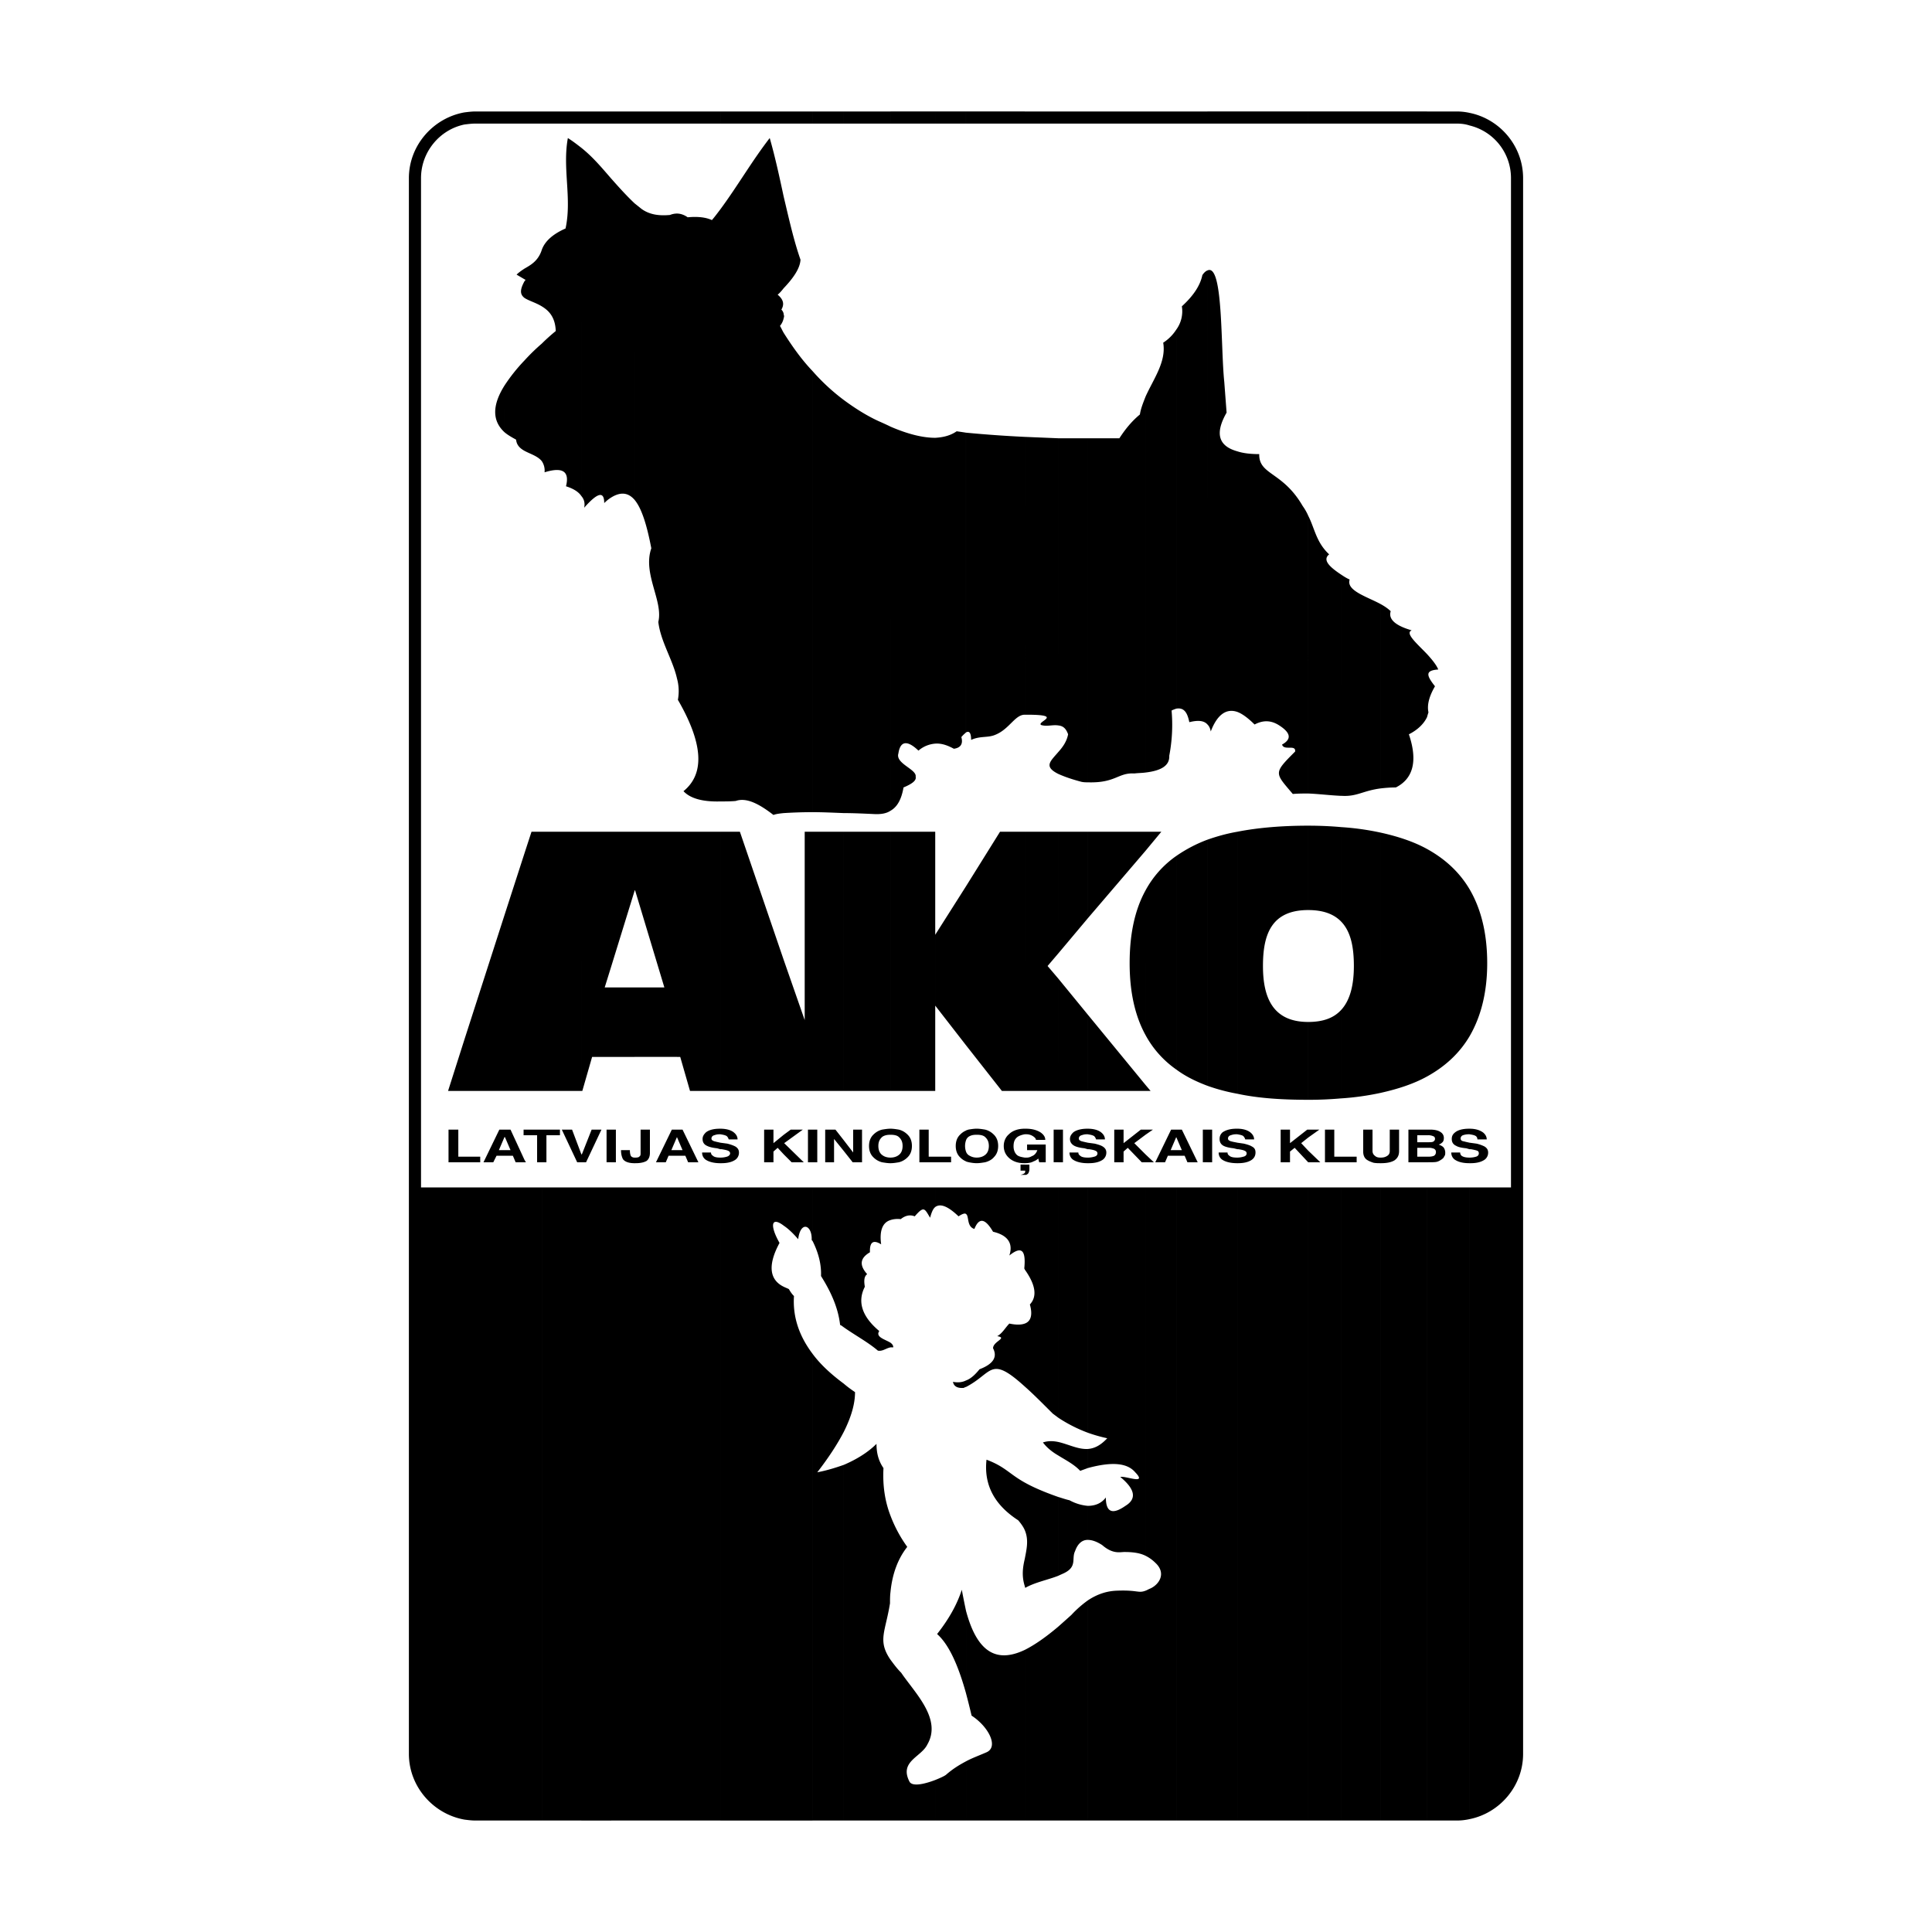 <svg xmlns="http://www.w3.org/2000/svg" width="2500" height="2500" viewBox="0 0 192.756 192.756"><path fill="#fff" d="M0 192.756h192.756V0H0v192.756z"/><path d="M146.61 11.26c3.023.604 5.35 3.303 5.35 6.512v157.212c0 3.209-2.326 5.906-5.35 6.512v-63.025h4.141V17.772a5.393 5.393 0 0 0-4.141-5.255V11.26zm0 104.793h.094c.558 0 .977-.092 1.302-.279a.863.863 0 0 0 .466-.791c0-.277-.14-.465-.372-.604a3.568 3.568 0 0 0-.791-.279l-.698-.094v.65h.141c.279.049.465.094.604.141.141.047.187.141.187.279s-.094.279-.279.326a2.208 2.208 0 0 1-.651.092v.559h-.003zm0-2.885c.326.049.513.094.651.188.093.092.14.186.14.326h.931c0-.279-.14-.514-.372-.699-.326-.232-.744-.371-1.35-.371v.556zm0-9.766c1.116-1.908 1.769-4.326 1.769-7.303 0-3.071-.652-5.489-1.769-7.396v14.699zm-4.232-92.281h2.931c.465 0 .883.047 1.302.139v1.257c-.419-.14-.837-.187-1.302-.187h-2.931v-1.209zm4.232 170.375a5.827 5.827 0 0 1-1.302.139h-2.931v-63.164h4.232v63.025h.001zm0-92.792v14.699c-1.022 1.719-2.465 3.023-4.232 3.998V84.704c1.768.976 3.21 2.279 4.232 4zm0 23.907v.557h-.093c-.232 0-.419.049-.558.094a.349.349 0 0 0-.233.326c0 .094.047.186.14.232.094.047.187.047.325.092l.419.094v.65l-.325-.092c-.512-.047-.837-.139-.977-.232-.326-.141-.465-.371-.465-.697 0-.279.093-.467.325-.652.279-.232.745-.371 1.396-.371l.046-.001zm0 2.883v.559c-.696 0-1.162-.139-1.487-.371a.841.841 0 0 1-.326-.699h.884c0 .139.046.232.139.326.186.138.465.185.79.185zm-4.232.467v-.559h.186c.233 0 .419-.047.513-.094a.422.422 0 0 0 .186-.371c0-.141-.046-.232-.186-.326-.14-.047-.279-.094-.466-.094h-.232v-.557h.14c.187 0 .326 0 .465-.049.14-.092.187-.186.187-.277 0-.139-.047-.232-.187-.279a1.23 1.23 0 0 0-.512-.094h-.093v-.559h.326c.465 0 .837.094 1.069.279a.663.663 0 0 1 .279.559c0 .186-.047.371-.187.465a.727.727 0 0 1-.325.186c.232.094.419.188.512.326s.139.326.139.465 0 .279-.093.373c-.046.139-.139.232-.279.326-.139.092-.278.186-.465.232-.186.047-.511.047-.93.047h-.047v.001zm0-44.42v-6.28c.466.512.931 1.069 1.117 1.535-1.304.093-1.211.558-.326 1.675-.651 1.116-.791 1.953-.651 2.605a5.655 5.655 0 0 0-.14.465zm-4.604-60.42h4.604v1.209h-4.604v-1.209zm4.604 170.514h-4.605v-63.164h4.605v63.164zm0-116.374v6.28c-.325.697-.977 1.302-1.813 1.721.931 2.745.371 4.465-1.303 5.302-.604 0-1.07.047-1.487.093V60.285c.417.232.743.465.976.697-.279.884.651 1.489 2.093 1.907-.698.279.51 1.303 1.534 2.372zm0 19.443V107.4c-1.349.746-2.93 1.256-4.604 1.629V83.076c1.674.372 3.255.884 4.604 1.628zm0 27.999v.559h-.977v.699h.977v.557h-.977v.885h.977v.559h-1.86v-3.258h1.86v-.001zm-4.604 3.35v-.559c.324 0 .51-.092.65-.186.139-.094.232-.232.232-.465v-2.141h.931v2.141c0 .418-.14.697-.465.93-.325.188-.744.28-1.348.28zm-4-104.932h4v1.209h-4v-1.209zm4 170.514h-4.001v-63.164h4.001v63.164zm0-121.35v18.372c-1.814.232-2.374.837-3.907.744h-.093V57.308c.278.186.558.372.883.512-.373 1.116 1.768 1.72 3.117 2.465zm0 22.791v25.954a26.902 26.902 0 0 1-4 .559v-8.791c.976-1.023 1.302-2.65 1.302-4.419 0-1.814-.279-3.442-1.302-4.465v-9.395a26.5 26.5 0 0 1 4 .557zm0 32.418v.559c-.279 0-.513 0-.746-.047-.277-.092-.511-.186-.696-.324-.233-.188-.326-.467-.326-.791v-2.188h.93v2.141c0 .186.093.371.233.465.14.139.326.186.558.186l.047-.001zm-2.42.467h-1.581v-.559h1.581v.559zm-1.58 0h1.58-1.58zm-3.256-104.84h3.256v1.209h-3.256v-1.209zm3.256 170.514h-3.257v-63.164h3.257v63.164zm0-124.327v22.093c-1.07-.046-2.141-.186-3.257-.232V51.447c.651 1.256.791 2.652 2.093 3.861-.697.558.047 1.256 1.164 2zm0 25.21v9.395c-.699-.698-1.722-1.116-3.257-1.116v-8.419c1.117 0 2.233.047 3.257.14zm0 18.279v8.791a36.211 36.211 0 0 1-3.257.139v-7.766c1.536 0 2.558-.42 3.257-1.164zm0 14.605v.559h-1.582v-3.258h.93v2.699h.652zm-3.256.559v-1.164l1.209 1.164h-1.209zm0-2.465v-.793h1.116l-1.116.793zm-7.07-102.375h7.069v1.209h-7.069v-1.209zm7.07 170.514h-7.069v-63.164h7.069v63.164zm0-130.188v27.722c-.465 0-.977 0-1.535.046-1.813-2.139-1.954-2.046.232-4.233.093-.744-1.116-.046-1.302-.697.837-.465 1.022-1.069-.279-1.907-.791-.512-1.581-.558-2.465-.093-.605-.605-1.21-1.07-1.721-1.256v-26c.558.187 1.302.279 2.186.279-.047 2.093 2.326 1.721 4.326 5.162.231.326.418.652.558.977zm0 30.931v8.419c-3.721 0-4.512 2.511-4.512 5.581 0 3.069.93 5.583 4.512 5.583v7.766c-2.512 0-4.931-.139-7.069-.604v-26.14c2.138-.419 4.557-.605 7.069-.605zm0 30.325v.793l-.698.557.698.744v1.164l-1.349-1.443-.465.373v1.07h-.932v-3.258h.932v1.35l1.721-1.35h.093zm-7.07 3.35v-.559c.232 0 .465-.047.604-.092.232-.047.326-.188.326-.326s-.094-.232-.232-.279c-.094-.047-.279-.092-.604-.141h-.093v-.65l.65.094c.372.092.651.186.791.279.279.139.372.326.372.604 0 .326-.14.605-.465.791-.326.188-.745.279-1.303.279h-.046zm0-2.885v-.557c.558 0 1.022.139 1.302.371.232.186.372.42.372.699h-.884a.734.734 0 0 0-.187-.326c-.092-.093-.324-.138-.603-.187zm-2.977-102.047h2.977v1.209h-2.977v-1.209zm2.977 170.514h-2.977v-63.164h2.977v63.164zm0-136.606v26c-1.07-.372-2 .232-2.651 1.953-.047-.279-.14-.511-.326-.697V26.982c1.582-.744 1.302 7.581 1.675 11.116l.232 3.07c-1.116 1.954-.93 3.302 1.07 3.861zm0 37.954v26.14a18.927 18.927 0 0 1-2.978-.791V83.773c.93-.325 1.908-.604 2.978-.79zm0 29.628v.557h-.141c-.232 0-.372.049-.511.094-.187.047-.279.186-.279.326 0 .094.046.186.187.232.046.047.139.047.278.092l.466.094v.65l-.373-.092c-.465-.047-.79-.139-.977-.232-.279-.141-.419-.371-.419-.697 0-.279.093-.467.28-.652.325-.232.79-.371 1.395-.371l.094-.001zm0 2.883v.559c-.698 0-1.209-.139-1.535-.371a.841.841 0 0 1-.326-.699h.884c0 .139.047.232.186.326.14.138.418.185.791.185zm-2.512.467h-.465v-3.258h.465v3.258zm-.465 0h.465-.465zm-3.117-104.84h3.117v1.209h-3.117v-1.209zm3.117 170.514h-3.116v-63.164h3.116v63.164zm0-154.653v45.303c-.326-.373-.884-.465-1.813-.233-.187-.93-.512-1.488-1.303-1.349V32.889a3.095 3.095 0 0 0 .559-2.326c1.069-.977 1.813-2 2.046-3.116.185-.279.372-.419.511-.465zm0 56.791v24.559c-1.116-.42-2.186-.932-3.116-1.629V85.401a14.151 14.151 0 0 1 3.116-1.628zm-.465 28.93h.465v3.256h-.465v-3.256zm.465 0h-.465.465zm-3.117 2.606v-.559h.559l-.559-1.303v-.744h.559l1.581 3.258h-1.023l-.279-.652h-.838zm-3.069-104.188h3.069v1.209h-3.069v-1.209zm3.069 170.514h-3.069v-22.93c.14-.047.278-.141.511-.232.884-.42 1.582-1.535.466-2.559a3.686 3.686 0 0 0-.977-.697v-36.746h3.069v63.164zm0-148.746v37.814c-.14.047-.278.093-.465.187a16.317 16.317 0 0 1-.232 4.511c.047.977-.791 1.489-2.372 1.675V39.587c.79-1.769 2.093-3.489 1.768-5.396a4.35 4.35 0 0 0 1.301-1.302zm0 52.512v21.302a9.985 9.985 0 0 1-3.069-3.441V88.843a9.999 9.999 0 0 1 3.069-3.442zm0 27.302v.744l-.558 1.303h.558v.559h-.837l-.28.652h-.976l1.581-3.258h.512zm-3.069 3.258v-.791l.837.791h-.837zm0-2.744v-.514h.743l-.743.514zm0-4.373v-.605l.511.605h-.511zm0-23.954v-1.907h1.581l-1.581 1.907zm-5.768-73.769h5.768v1.209h-5.768v-1.209zm5.768 170.514h-5.769v-21.953c.977-.652 1.907-.93 2.838-.977 2.187-.094 2.187.279 2.931 0v22.93zm0-142.048v37.488c-.326.046-.698.046-1.117.093-1.627-.093-1.86.976-4.651.883V43.726h3.163c.604-.93 1.256-1.721 2.047-2.372.092-.605.325-1.163.558-1.767zm0 43.396v1.907l-5.769 6.744v-8.651h5.769zm0 5.86c-1.023 1.861-1.581 4.233-1.581 7.256 0 2.93.558 5.301 1.581 7.162V88.843zm0 19.395v.605h-5.769v-7.629l5.769 7.024zm0 4.465v.514l-1.117.836 1.117 1.117v.791h-.372l-1.396-1.443-.418.373v1.07h-.93v-3.258h.93v1.35l1.721-1.35h.465zm0 5.768v36.746c-.559-.279-1.257-.373-2.094-.373-.465 0-1.163.234-2.232-.697-.511-.326-.977-.512-1.442-.512v-3.396c.791 0 1.396-.277 1.814-.836 0 1.721.884 1.582 1.953.836 1.07-.65 1.07-1.58-.512-2.883.512-.139 2.744.838 1.489-.465-.745-.883-2.187-1.117-4.745-.418v-1.908c.652-.047 1.256-.326 1.954-1.07a15.284 15.284 0 0 1-1.954-.557v-24.467h5.769zm-5.768-2.418v-.559h.047c.232 0 .465-.047.605-.092.231-.047.324-.188.324-.326s-.093-.232-.231-.279c-.093-.047-.279-.092-.605-.141h-.14v-.65l.698.094c.372.092.65.186.791.279.231.139.372.326.372.604a.866.866 0 0 1-.465.791c-.326.188-.744.279-1.304.279h-.092zm0-2.885v-.557c.605 0 1.07.139 1.349.371.233.186.372.42.372.699h-.883a.742.742 0 0 0-.186-.326c-.141-.093-.326-.138-.652-.187zm-2.93-102.047h2.93v1.209h-2.93v-1.209zm2.93 170.514h-2.93v-19.35c.419-.371.837-.742 1.302-1.162.56-.605 1.117-1.07 1.628-1.441v21.953zm0-137.909v34.326c-.186 0-.372 0-.604-.046-1.07-.279-1.814-.558-2.326-.791v-2.187c.419-.465.837-1.023.977-1.767-.232-.652-.558-.838-.977-.884V43.726h2.93zm0 39.257v8.651l-2.93 3.488V82.983h2.93zm0 18.232v7.629h-2.93V97.635l2.93 3.58zm0 11.396v.557h-.093c-.232 0-.372.049-.511.094-.187.047-.279.186-.279.326 0 .094.046.186.186.232.047.047.14.047.279.092l.418.094v.65l-.325-.092c-.465-.047-.791-.139-.977-.232-.279-.141-.465-.371-.465-.697 0-.279.139-.467.325-.652.279-.232.791-.371 1.396-.371l.046-.001zm0 2.883v.559c-.65 0-1.162-.139-1.488-.371a.845.845 0 0 1-.324-.699h.883c0 .139.047.232.186.326.139.138.417.185.743.185zm0 2.977v24.467a14.54 14.54 0 0 1-2.93-1.49v-22.977h2.93zm0 26.093v1.908c-.231.092-.511.186-.744.277-.604-.65-1.441-1.068-2.186-1.533v-1.35c1.022.234 1.954.745 2.93.698zm0 5.674v3.396c-.511 0-.976.326-1.255 1.117-.373.742.232 1.535-1.07 2.186-.186.092-.419.186-.604.279v-7.861c.326.094.697.232 1.117.326a4.63 4.63 0 0 0 1.812.557zm-2.465-34.277h-.465v-3.258h.465v3.258zm-.465 0h.465-.465zm-3.349-104.84h3.349v1.209h-3.349v-1.209zm3.349 170.514h-3.349v-17.023c1.022-.512 2.14-1.303 3.349-2.326v19.349zm0-137.909v28.652c-.559-.093-1.163.139-1.721-.047-.466-.325 2.325-1.023-1.396-1.023h-.232V43.587l3.349.139zm0 31.303v2.187c-1.488-.745-.791-1.257 0-2.187zm0 7.954v12.139l-1.07 1.256 1.07 1.257v11.209h-3.349V82.983h3.349zm-.465 29.72h.465v3.256h-.465v-3.256zm.465 0h-.465.465zm0 5.768v22.977l-.559-.418c-1.162-1.162-2.045-2.047-2.79-2.697v-6.279c.651-.232.79-.93.512-1.906.698-.744.65-1.861-.512-3.488v-8.188h3.349v-.001zm0 25.396v1.35c-.559-.326-1.116-.744-1.535-1.303.557-.185 1.07-.141 1.535-.047zm0 5.488v7.861c-1.07.418-2.326.65-3.303 1.209 0-.047-.046-.141-.046-.188v-2.695c.186-.979.419-1.908 0-2.885v-4.744c.745.419 1.768.886 3.349 1.442zm-3.349-32.138v-.188c.046-.047.046-.139.046-.232h-.046v-.605h.465v.465c0 .141-.046.279-.093.373s-.14.141-.232.188h-.14v-.001zm0-1.164v-.559h.186a.946.946 0 0 0 .512-.139c.279-.094.465-.326.558-.605h-1.022v-.559h1.86v1.77h-.651l-.093-.373a1.252 1.252 0 0 1-.465.279c-.233.139-.56.186-.885.186zm0-2.885v-.557h.093c.652 0 1.117.139 1.488.371.325.234.466.465.466.744h-.932c0-.092-.046-.186-.231-.324a1.178 1.178 0 0 0-.744-.234h-.14zm-5.86-102.047h5.86v1.209h-5.86v-1.209zm5.86 170.514h-5.86v-5.906c.604-.326 1.256-.559 2-.883 1.302-.512.279-2.561-1.442-3.676a77.327 77.327 0 0 0-.558-2.232v-8.232c1.163 4.371 3.209 5.162 5.86 3.906v17.023zm0-138.048v27.721c-.977 0-1.536 1.442-2.931 2-.744.326-1.489.093-2.419.512 0-.698-.186-.931-.511-.744V43.168c1.954.186 3.908.326 5.861.419zm0 39.396v25.861h-2.279l-3.581-4.559v-15.86l3.395-5.442h2.465zm0 29.628v.557c-.279.049-.559.141-.744.279-.279.234-.372.514-.372.932 0 .371.14.697.372.883.186.141.465.186.744.232v.559h-.047c-.559 0-1.023-.139-1.396-.418-.418-.326-.651-.744-.651-1.303 0-.465.187-.885.513-1.164.371-.371.93-.557 1.581-.557zm-.419 3.58h.419v.605h-.419v-.605zm.419 0h-.419.419zm0 .838v.188h-.419c.187-.047.326-.094.419-.188zm0 1.442v8.188c0-.047-.047-.094-.047-.094.187-1.861-.278-2.279-1.489-1.303.373-1.115-.045-2-1.626-2.371-.792-1.35-1.396-1.443-1.861-.279-.791-.232-.512-1.303-.837-1.488v-2.652h5.86v-.001zm0 13.582v6.279c-3.488-3.162-3.162-1.35-5.86.047v-.65c.511-.188.93-.605 1.349-1.117 1.35-.512 1.813-1.209 1.35-2.094 0-.697 1.487-1.023.417-1.209.513-.279.792-.836 1.209-1.256.651.138 1.163.138 1.535 0zm0 15.861v4.744c-.14-.326-.372-.65-.651-.977-2.372-1.535-3.442-3.535-3.163-6.047 1.861.698 2.233 1.395 3.814 2.28zm0 7.629v2.695c-.325-1.021-.186-1.904 0-2.695zm-5.86-39.676v-.977a.714.714 0 0 0 .279.371c.232.141.465.232.791.232s.604-.092.79-.232c.279-.186.42-.512.42-.93 0-.42-.141-.697-.42-.93-.186-.141-.465-.186-.79-.186s-.559.045-.791.186a.721.721 0 0 0-.279.371v-.977c.046-.047.139-.047.231-.094.279-.045.559-.092.838-.092s.559.047.837.092c.373.094.651.279.884.514.278.279.419.65.419 1.115s-.141.838-.419 1.115c-.187.234-.511.42-.884.514-.278.045-.558.092-.837.092s-.559-.047-.791-.092c-.139-.045-.232-.045-.278-.092zm-3.07-104.746h3.069v1.209h-3.069v-1.209zm3.07 170.514h-3.07v-4.045c.465-.188.884-.373 1.07-.514.744-.65 1.395-1.021 2-1.348v5.907zm0-138.467v29.908c-.093.093-.279.232-.465.465.186.651-.047 1.069-.745 1.163-.604-.326-1.209-.559-1.86-.512V43.68c.837-.047 1.535-.233 2.14-.651.324.046.651.093.93.139zm0 45.257v15.86l-3.07-3.953v-7.07l3.07-4.837zm0 24.372v.977a1.722 1.722 0 0 0 0 1.118v.977a1.757 1.757 0 0 1-.605-.42c-.279-.277-.419-.65-.419-1.115s.14-.836.419-1.115c.186-.19.372-.328.605-.422zm0 5.674v2.652c-.093-.094-.326-.047-.744.232-1.07-1.023-1.814-1.303-2.326-.93v-1.955h3.07v.001zm0 19.258v.65c-.047 0-.14.047-.233.094-.604.045-.977-.141-1.069-.605.511.093.93.046 1.302-.139zm0 22.976v8.232c-.791-2.838-1.721-4.883-2.884-5.908 1.209-1.535 2-2.977 2.465-4.418.14.744.279 1.442.419 2.094zm-1.488-44.744h-1.582v-.559h1.582v.559zm-1.582 0h1.582-1.582zm-4.465-104.84h4.465v1.209h-4.465v-1.209zm4.465 170.514h-4.465V165.59c.279.369.605.836 1.07 1.301 1.349 2 4.093 4.605 2.604 7.164-.604 1.254-2.837 1.674-1.767 3.721.326.512 1.582.186 2.558-.186v4.045zm0-137.955v30.512a2.89 2.89 0 0 0-1.674.698c-1.117-1.07-1.814-.977-2 .278-.326 1.024 1.86 1.582 1.721 2.326.092.372-.326.698-1.21 1.07-.186 1.07-.558 1.907-1.302 2.326V42.564c1.72.744 3.209 1.116 4.465 1.116zm0 49.582v15.582h-4.465V82.983h4.465v10.325-.046zm0 22.14v.559h-1.581v-3.258h.93v2.699h.651zm0 3.069v1.955c-.233.186-.372.557-.512 1.068-.558-.93-.604-1.207-1.534-.139-.466-.186-.931-.094-1.396.279-.372-.047-.744 0-1.023.092v-3.256h4.465v.001zm-4.465 40.373v-7.627a13.438 13.438 0 0 0 1.674 3.115c-.883 1.117-1.488 2.606-1.674 4.512zm0-24.418v-.465c.186.139.279.277.279.465h-.279zm0-18.373v-.559c.325 0 .605-.092.791-.232.279-.186.418-.512.418-.93 0-.42-.139-.697-.418-.93-.186-.141-.466-.186-.791-.186v-.605c.279 0 .558.047.837.092.372.094.651.279.884.514.279.279.418.65.418 1.115s-.139.838-.418 1.115a1.86 1.86 0 0 1-.884.514c-.28.045-.558.092-.837.092zM84.191 11.121h4.651v1.209h-4.651v-1.209zm4.652 170.514h-4.651v-35.488c1.302-.559 2.418-1.256 3.256-2.094 0 .885.185 1.676.697 2.42-.093 1.721.14 3.301.698 4.744v7.627c-.047.373-.047.744-.047 1.117-.465 2.883-1.255 3.721.047 5.629v16.045zm0-139.071V80.89c-.419.279-.977.372-1.721.325-1.023-.046-2-.093-2.931-.093v-41.21c1.069.791 2.232 1.535 3.441 2.093.42.186.839.372 1.211.559zm-4.652 40.419h4.651v25.861h-4.651V82.983zm4.652 0h-4.651 4.651zm0 29.628v.605c-.326 0-.558.045-.791.186-.279.232-.419.51-.419.93 0 .418.14.744.419.93.186.141.465.232.791.232v.559c-.279 0-.558-.047-.837-.092a1.847 1.847 0 0 1-.884-.514c-.279-.277-.419-.65-.419-1.115s.14-.836.419-1.115c.233-.234.511-.42.884-.514.279-.045.558-.092.837-.092zm0 5.86v3.256c-.791.234-1.117 1.07-.93 2.42-.745-.465-1.163-.279-1.117.791-1.116.65-.977 1.395-.279 2.186-.325.232-.325.697-.232 1.256-.791 1.535-.233 3.023 1.441 4.418-.418.605.605.838 1.117 1.164v.465c-.465.092-.791.418-1.256.326-.978-.838-2.279-1.535-3.396-2.326v-13.955h4.652v-.001zm-4.652 24.373v-4.791c.325.279.697.559 1.116.838.001 1.162-.371 2.464-1.116 3.953zm0-28v-1.07l.93 1.209v-2.279h.884v3.258h-.93l-.884-1.118zM81.075 11.121h3.117v1.209h-3.117v-1.209zm3.116 170.514h-3.117v-46.559c.791 1.07 1.861 2.047 3.117 2.977v4.791c-.65 1.256-1.535 2.605-2.651 4.047.977-.186 1.861-.465 2.651-.744v35.488zm0-141.723v41.21c-1.163-.046-2.186-.093-3.117-.093v-44a20.407 20.407 0 0 0 3.117 2.883zm-3.116 43.071h3.117v25.861h-3.117V82.983zm3.116 0h-3.117 3.117zm0 30.79v1.07l-.977-1.209v2.326h-.884v-3.258h1.022l.839 1.071zm0 4.698v13.955c-.14-.094-.232-.188-.373-.234-.186-1.674-.883-3.254-1.906-4.883.046-1.117-.233-2.279-.838-3.488v-5.35h3.117zm-2.651-2.51h-.465v-3.258h.465v3.258zm-.465 0h.465-.465zm-2.883-104.84h2.884v1.209h-2.884v-1.209zm2.883 170.514h-2.883v-53.256c.186.094.325.139.511.232.14.232.279.465.512.697-.14 2.139.558 4.047 1.86 5.768v46.559zm0-144.606v44c-1.163 0-2.139.047-2.883.093V33.215c.883 1.395 1.813 2.697 2.883 3.814zm0 45.954v25.861h-2.883v-13.07l2.093 6V82.983h.79zm-.465 29.72h.465v3.256h-.465v-3.256zm.465 0h-.465.465zm0 5.768v5.35c-.046-.047-.093-.094-.093-.139.047-1.49-1.116-1.908-1.348-.047-.559-.652-1.024-1.07-1.442-1.35v-3.814h2.883zm-2.883-3.301v-1.953l.697-.514h1.209l-1.86 1.35 1.954 1.908h-1.209l-.791-.791zm0-83.444V31.4c.046.093.046.187 0 .326zm0-2.977v-9.116c.511 2.14.976 4.279 1.674 6.279-.048.884-.744 1.861-1.674 2.837zm-6.326-17.628h6.326v1.209h-6.326v-1.209zm6.326 170.514h-6.326v-63.164h6.326v3.814c-1.21-.93-1.442-.094-.419 1.721-1.256 2.326-.93 3.721.419 4.373v53.256zm0-162.002v9.116c-.186.233-.373.465-.605.652.558.464.697.93.372 1.488.14.139.233.325.233.511v.326a1.77 1.77 0 0 1-.373.791c.14.232.233.465.373.698v47.907c-.466.047-.791.093-1.024.186-1.442-1.116-2.697-1.767-3.767-1.395-.512.046-1.024.046-1.535.046v-59.07c1.721-2.326 3.163-4.838 4.93-7.117.558 1.954.976 3.907 1.396 5.861zm0 76.141v13.07h-6.326V82.983h1.953l4.373 12.791zm0 17.443v1.953l-.605-.652-.419.373v1.07h-.93v-3.258h.93v1.35l1.024-.836zm-6.326 2.836v-.559c.279 0 .511-.047.651-.092.187-.047.326-.188.326-.326s-.093-.232-.233-.279c-.093-.047-.326-.092-.604-.141h-.14v-.65l.698.094c.373.092.604.186.79.279.233.139.372.326.372.604a.862.862 0 0 1-.465.791c-.325.188-.744.279-1.302.279h-.093zm0-2.885v-.557c.604 0 1.07.139 1.349.371.232.186.372.42.372.699h-.884a.734.734 0 0 0-.187-.326c-.139-.093-.326-.138-.65-.187zM67.54 11.121h4.325v1.209H67.54v-1.209zm4.326 170.514H67.54v-63.164h4.326v63.164zm0-160.746v59.07c-1.721.047-2.977-.279-3.674-1.023 2.232-1.814 1.86-4.93-.559-9.116a4.728 4.728 0 0 0-.093-2.14V21.307c.372 0 .744.14 1.069.372 1.023-.093 1.814 0 2.419.279.28-.325.559-.697.838-1.069zm0 62.094v25.861h-3.023l-.977-3.396h-.326V82.983h4.326zm0 29.628v.557h-.093c-.233 0-.373.049-.512.094-.186.047-.279.186-.279.326 0 .094.047.186.186.232.047.047.14.047.279.092l.419.094v.65l-.326-.092c-.465-.047-.792-.139-.978-.232-.325-.141-.465-.371-.465-.697 0-.279.14-.467.326-.652.279-.232.744-.371 1.395-.371l.048-.001zm0 2.883v.559c-.651 0-1.163-.139-1.488-.371a.841.841 0 0 1-.326-.699h.884c0 .139.046.232.186.326.139.138.418.185.744.185zm-4.326-.185v-.559h.558l-.558-1.303v-.744h.558l1.582 3.258h-1.024l-.279-.652h-.837zM63.308 11.121h4.232v1.209h-4.232v-1.209zm4.232 170.514h-4.232v-63.164h4.232v63.164zm0-160.328V67.68c-.418-1.861-1.628-3.674-1.86-5.628.511-2.093-1.582-4.791-.698-7.35-.419-2.186-.93-3.953-1.674-4.836V20.284l.697.558c.837.605 1.813.698 2.837.605.233-.093.466-.14.698-.14zm0 61.676v22.464h-4.232v-6.93h2.976l-2.93-9.72-.046.093v-5.907h4.232zm0 29.72v.744l-.559 1.303h.559v.559h-.837l-.279.652h-.977l1.582-3.258h.511zm-4.232 3.35v-.559h.093c.232 0 .373-.047.418-.139.093-.047.093-.186.093-.326v-2.326h.93v2.326c0 .326-.093.605-.325.791-.233.141-.605.232-1.07.232l-.139.001zM60.982 11.121h2.326v1.209h-2.326v-1.209zm2.326 170.514h-2.326v-63.164h2.326v63.164zm0-161.351v29.582c-.605-.698-1.349-.837-2.326-.233V17.819c.744.837 1.488 1.674 2.326 2.465zm0 62.699v5.907l-2.326 7.535V82.983h2.326zm-2.326 15.535h2.326v6.93h-2.326v-6.93zm2.326 0h-2.326 2.326zm0 16.976v.559c-.558 0-.977-.139-1.163-.418-.093-.188-.186-.465-.186-.885h.884c0 .279.046.465.092.559.046.093.186.185.373.185zm-1.861.467h-.465v-3.258h.465v3.258zm-.465 0h.465-.465zm-2.977-104.84h2.977v1.209h-2.977v-1.209zm2.977 170.514h-2.977v-63.164h2.977v63.164zm0-163.816v31.814c-.233.14-.465.326-.698.559 0-1.21-.651-1.07-2 .464.093-.464 0-.837-.279-1.163V14.749c1.163.93 2.047 2 2.977 3.07zm0 65.164v13.442l-.651 2.093h.651v6.93h-1.907l-.977 3.396h-.093V82.983h2.977zm-.465 29.72h.465v3.256h-.465v-3.256zm.465 0h-.465.465zm-2.977 3.258v-.791h.047l.976-2.467h.978l-1.535 3.258h-.466zm-3.953-104.84h3.953v1.209h-3.953v-1.209zm3.953 170.514h-3.954v-63.164h3.954v63.164zm0-166.886v34.745c-.279-.419-.79-.744-1.535-.977.372-1.488-.325-1.954-2.139-1.396a1.675 1.675 0 0 0-.279-1.117v-11.72c.418-.418.883-.837 1.395-1.256-.047-1.395-.698-2.046-1.395-2.465v-5.628c.325-.93 1.209-1.628 2.372-2.139.651-2.978-.326-6.001.232-9.024.512.326.93.651 1.349.977zm-3.953 68.234h3.953v25.861h-3.953V82.983zm3.953 0h-3.953 3.953zm0 32.187v.791h-.419l-1.534-3.258h1.023l.93 2.467zm-3.953.791v-3.258h1.814v.559h-1.349v2.699h-.465zm-1.721-104.84h1.721v1.209h-1.721v-1.209zm1.721 170.514h-1.721v-63.164h1.721v63.164zm0-156.7v5.628c-.605-.372-1.303-.558-1.721-.837v-1.674c.046-.047.093-.093.093-.14l-.093-.046v-1.069c.65-.373 1.302-.745 1.674-1.722 0-.047.047-.093.047-.14zm0 9.349v11.721c-.419-.511-1.117-.697-1.721-1.023v-9.023a19.548 19.548 0 0 1 1.721-1.675zm0 48.699v25.861h-1.721V85.122l.697-2.139h1.024zm0 29.72v3.258h-.465v-2.699h-1.256v-.559h1.721zm-1.721 3.258h.139l-.139-.234v.234zm-2-104.84h2v1.209h-2v-1.209zm2 170.514h-2v-63.164h2v63.164zm0-154.839v1.069l-.791-.465c.232-.232.512-.418.791-.604zm0 1.256v1.674c-.419-.325-.513-.744 0-1.674zm0 7.907v9.023c-.419-.232-.792-.558-.838-1.116-.418-.232-.837-.465-1.162-.744V38.47a17.328 17.328 0 0 1 2-2.511zm0 49.163v23.722h-2V91.308l2-6.186zm-.093 27.581h.093v.559h-.093v-.559zm.093 0h-.093.093zm0 3.024l-1.396-3.023h-.604v.744h.046l.558 1.303h-.604v.559h.837l.279.652h.884v-.235zM47.447 11.121h2.884v1.209h-2.884c-.372 0-.744.047-1.116.093v-1.209c.372-.046.744-.093 1.116-.093zm2.884 170.514h-2.884c-.372 0-.744-.045-1.116-.094v-63.07h4v63.164zm0-143.165v4.651c-1.21-1.116-1.256-2.651 0-4.651zm0 52.838v17.536h-4v-5.117l4-12.419zm0 21.395v.744l-.558 1.303h.558v.559h-.791l-.326.652h-.976l1.581-3.258h.512zm-2.419 3.258h-1.581v-.559h1.581v.559zm-1.581 0h1.581-1.581zm0 65.58c-3.117-.557-5.536-3.301-5.536-6.557V17.772c0-3.256 2.419-6 5.536-6.558v1.209c-2.466.512-4.326 2.745-4.326 5.349v100.699h4.326v63.07zm0-77.814l-1.628 5.117h1.628v-5.117zm0 11.675h-.605v-2.699h-.977v3.258h1.582v-.559z" fill-rule="evenodd" clip-rule="evenodd"/></svg>